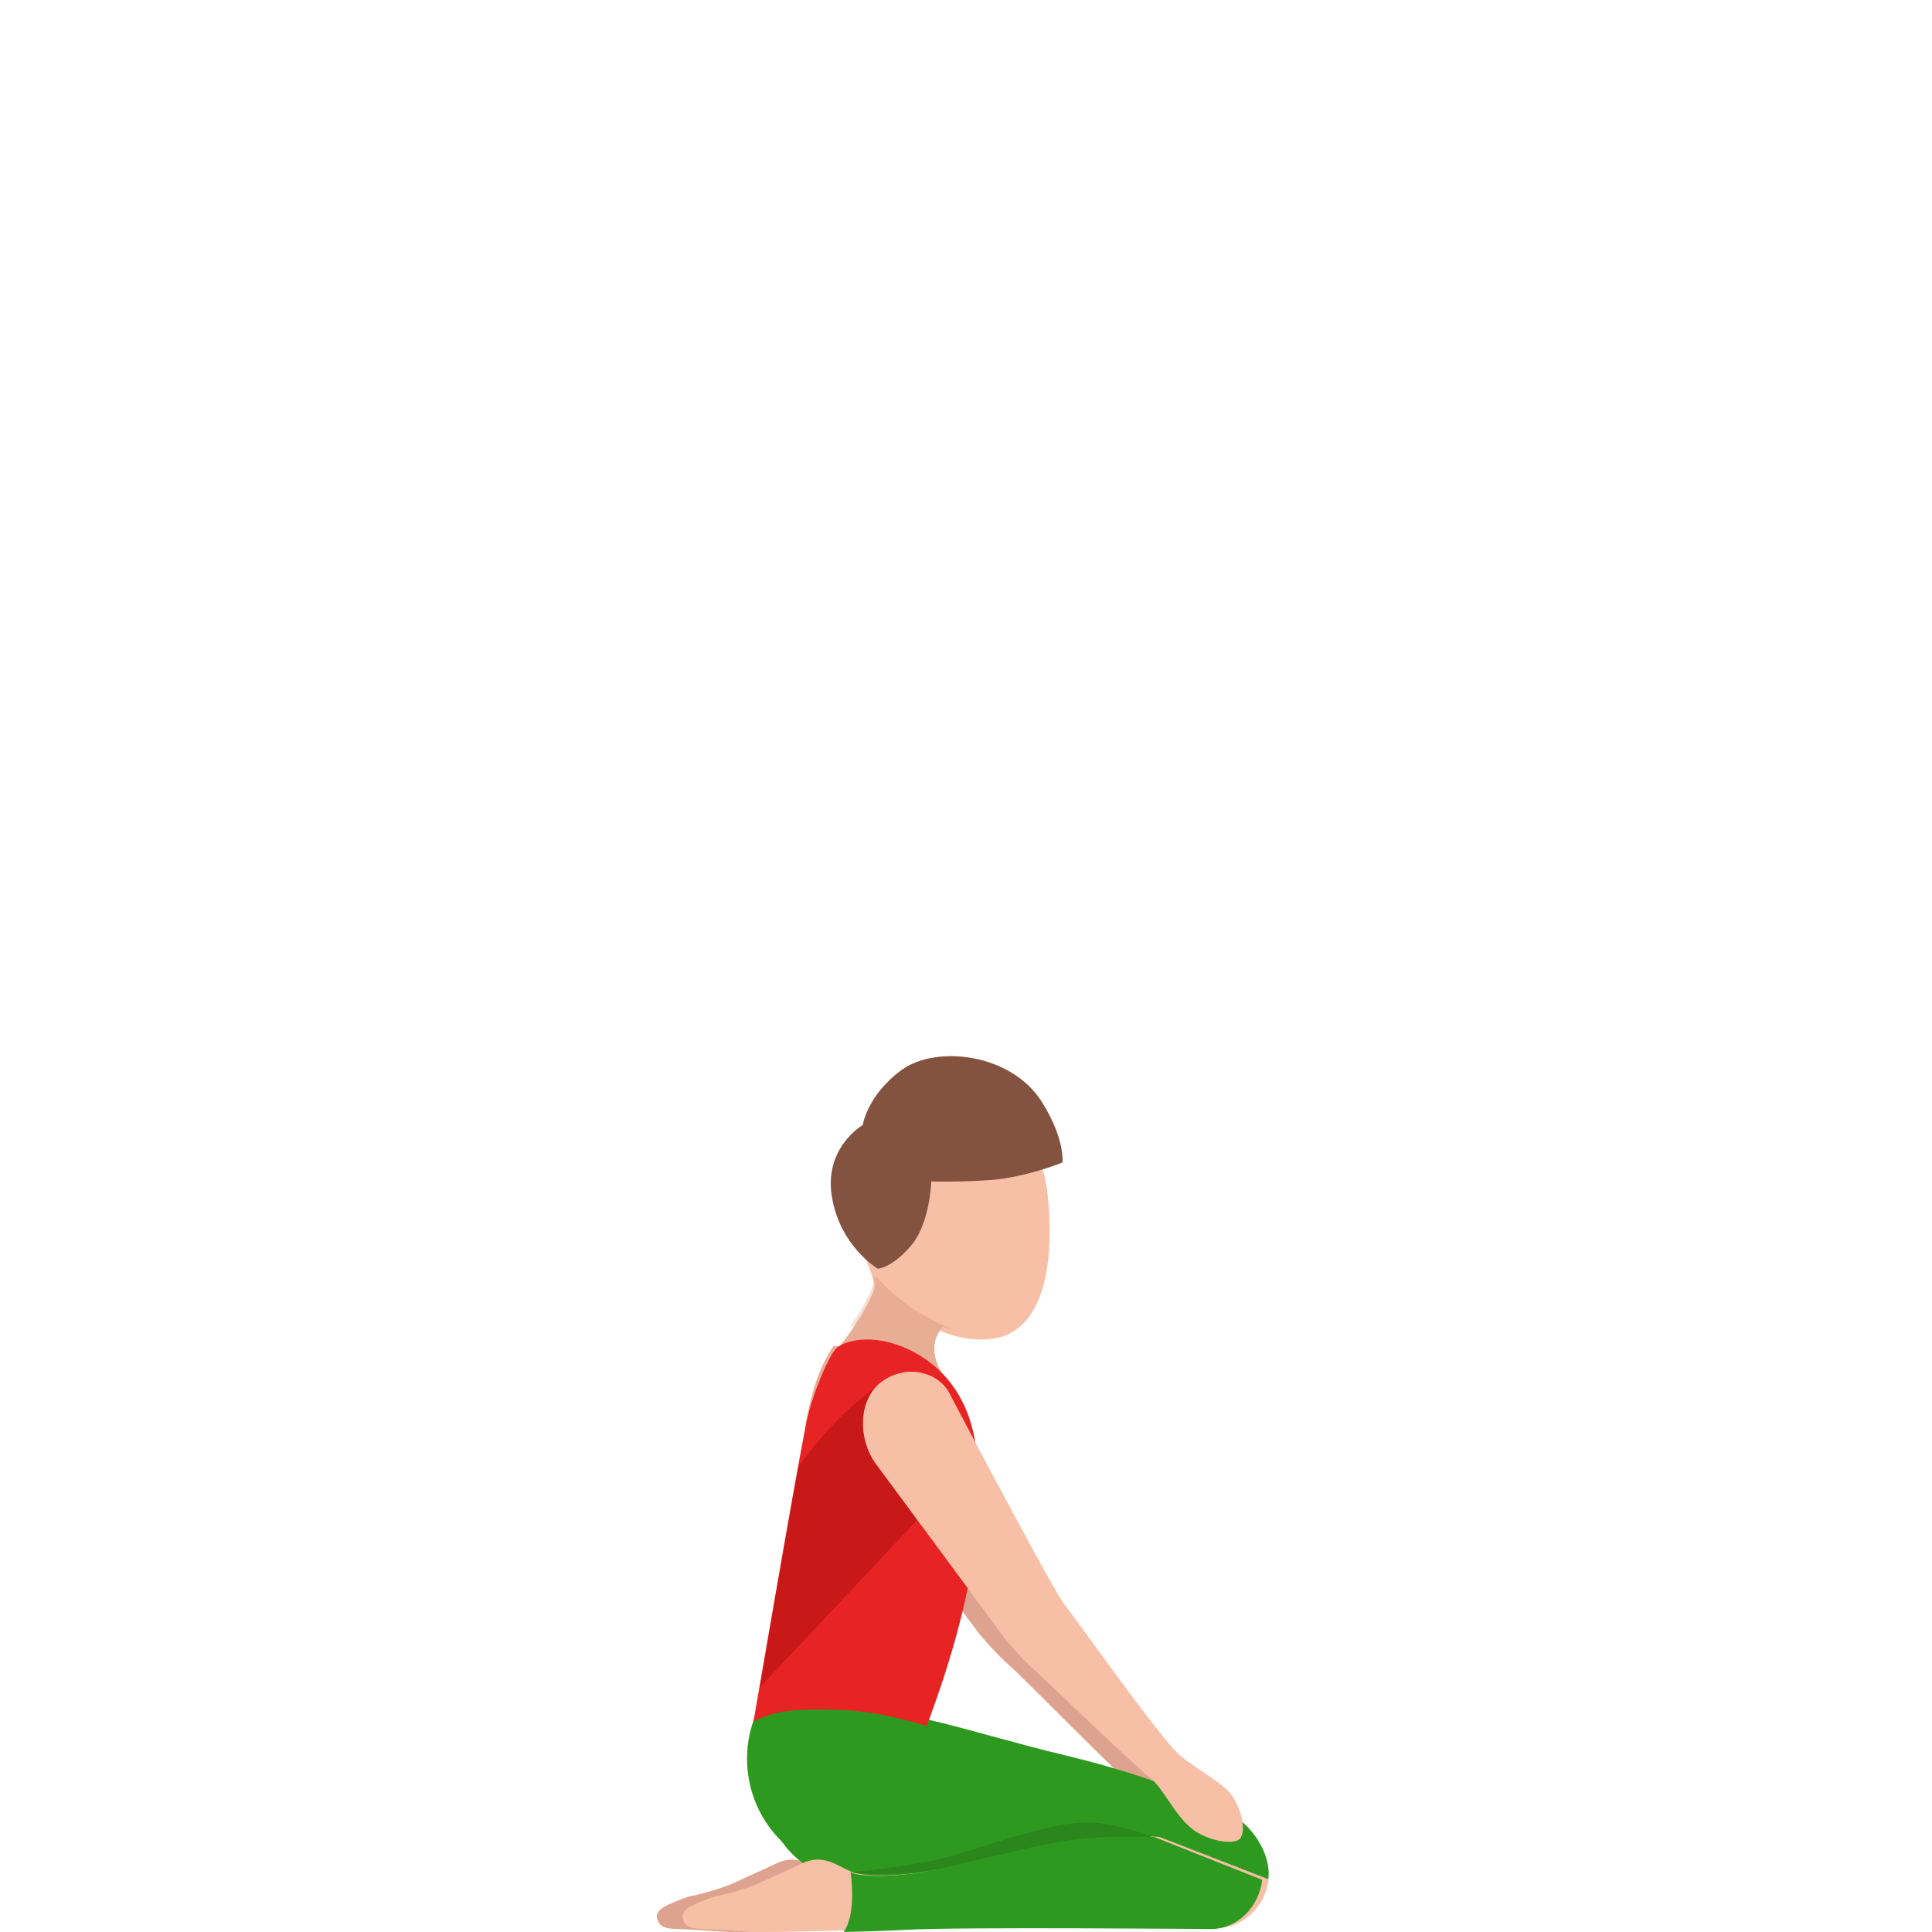 <svg width="300" height="300" viewBox="0 0 300 300" fill="none" xmlns="http://www.w3.org/2000/svg">
<path d="M143.404 216.256C146.904 222.802 159.868 246.677 161.518 248.696C163.469 251.084 178.123 270.502 181.864 274.312C183.765 276.242 185.797 278.013 187.175 279.704C189.287 282.281 189.549 284.42 188.05 284.947C187.215 285.235 184.671 284.32 182.79 282.937C181.372 281.893 179.893 280.739 177.831 279.078C174.039 276.024 159.053 260.624 156.821 258.684C154.879 257.003 152.445 254.277 151.309 252.705C150.172 251.134 131.938 227.049 131.938 227.049C129.142 223.15 129.202 216.902 133.235 214.316C137.268 211.719 141.814 213.281 143.404 216.256Z" fill="#DDA38E"/>
<path d="M146.258 206.758C148.713 207.765 151.317 208.209 153.942 207.907C162.217 206.959 163.85 195.815 162.648 185.225C161.446 174.635 153.07 170.312 146.268 171.088C139.466 171.864 130.92 177.668 132.112 188.268C132.623 192.772 135.789 197.478 135.779 199.976C135.779 201.74 146.258 206.758 146.258 206.758Z" fill="#F7C0A6"/>
<path d="M148 206.552C147.71 206.367 147.38 206.202 146.98 206.026C141.07 203.581 137.3 199.692 135.85 198C135.93 198.382 135.98 198.732 135.98 199.042C135.98 200.858 132.48 206.728 130 209.431L146.15 213C143.59 208.616 146.44 205.985 146.44 205.985C146.95 206.201 147.47 206.387 148 206.552Z" fill="#E8AD95"/>
<path d="M129.428 209C127.075 212.534 126.116 216.007 125.237 220.364C124.416 224.419 124.584 235.592 123.052 248.271C122.182 255.389 119.988 261.883 118.634 266.782C116.963 272.826 118.861 279.832 121.234 281.82C123.655 283.858 141.853 267.907 141.853 267.907C153.25 239.979 151.036 228.304 150.403 222.281C150.017 218.577 145.5 211.992 143.493 209.341L129.428 209Z" fill="#E8AD95"/>
<path opacity="0.4" d="M135.606 198.977C135.606 200.196 133.866 203.369 132 206C137.115 205.313 143.283 205.362 146 205.429C140.431 203.127 136.863 199.567 135.481 198C135.558 198.348 135.606 198.677 135.606 198.977Z" fill="#E8AD95"/>
<path d="M176.087 285.255C176.087 285.255 169.272 284.456 162.015 285.685C154.427 286.966 146.648 289.352 140.124 290.551C136.069 291.298 130.589 291.534 128.411 290.714C126.223 289.895 124.195 287.949 121.023 289.137C121.023 289.137 117.209 290.909 114.048 292.333C110.896 293.756 106.891 294.504 106.891 294.504C103.719 295.692 101.822 296.409 102.013 297.71C102.144 298.632 102.635 299.451 104.804 299.523C108.618 299.646 110.464 299.881 113.225 299.984C116.467 300.107 137.264 299.492 137.264 299.492C145.253 299.041 185.151 299.39 185.151 299.39C189.146 299.277 192.478 296.02 193 291.821L176.087 285.255Z" fill="#DDA38E"/>
<path d="M196.763 292.624C197.876 288.826 194.896 283.874 191.455 281.866C191.024 281.617 182.646 276.736 165.74 272.65C149.055 268.623 142.123 265.392 128.438 265.004C120.772 264.785 118.103 273.713 119.257 280.613C120.441 287.722 127.244 293.141 136.564 292.286C140.618 291.918 146.487 290.715 151.032 290.884C153.46 290.973 153.681 291.073 159.951 291.878C169.252 293.081 174.58 293.33 178.533 295" fill="#2E991F"/>
<path d="M120.188 261.577C126.523 254.023 132.352 259.823 139.867 266.191C147.381 272.559 153.746 277.083 147.411 284.637C141.076 292.191 129.844 293.158 122.329 286.79C114.815 280.422 113.853 269.131 120.188 261.577Z" fill="#2E991F"/>
<path d="M180.087 285.255C180.087 285.255 173.272 284.456 166.015 285.685C158.427 286.966 150.648 289.352 144.124 290.551C140.069 291.298 134.589 291.534 132.411 290.714C130.223 289.895 128.195 287.949 125.024 289.137C125.024 289.137 121.209 290.909 118.048 292.333C114.896 293.756 110.891 294.504 110.891 294.504C107.719 295.692 105.822 296.409 106.013 297.71C106.144 298.632 106.635 299.451 108.804 299.523C112.618 299.646 114.464 299.881 117.225 299.984C120.467 300.107 141.264 299.492 141.264 299.492C149.253 299.041 189.151 299.39 189.151 299.39C193.146 299.277 196.478 296.02 197 291.821L180.087 285.255Z" fill="#F7C0A6"/>
<path d="M131 300C136.204 299.898 140.852 299.654 140.852 299.654C148.757 299.195 188.234 299.541 188.234 299.541C192.186 299.429 195.484 296.139 196 291.89L179.266 285.258C179.266 285.258 172.523 284.453 165.342 285.686C157.834 286.98 150.137 289.394 143.682 290.607C139.67 291.361 134.247 291.595 132.092 290.77C132.082 290.78 133.076 297.137 131 300Z" fill="#2E991F"/>
<path d="M179 285.307C179 285.307 174.172 283.12 168.989 283.003C163.805 282.887 155.634 285.803 148.827 287.864C142.021 289.924 132 290.731 132 290.731C132 290.731 137.945 291.509 144.494 290.42C149.579 289.574 162.182 285.929 168.731 285.443C175.28 284.957 179 285.307 179 285.307Z" fill="#2B871B"/>
<path d="M129.781 209.444C128.681 210.642 126.127 216.429 125.238 220.787C124.4 224.853 122.341 236.458 120.15 249.089C119.231 254.423 118.262 259.999 117 267.316C120.958 265.192 125.198 265.454 129.357 265.484C136.132 265.524 142.492 267.618 143.895 268C152.881 244.207 152.729 229.926 151.215 222.77C149.923 216.681 146.45 212.091 141.089 209.545C135.425 206.858 130.882 208.247 129.781 209.444Z" fill="#E82323"/>
<path d="M144 234.351L138.336 214C138.336 214 131.664 217.103 123.973 227.754C122.974 233.25 121.646 240.828 120.267 248.816C119.568 252.85 118.849 257.035 118 262L144 234.351Z" fill="#C91818"/>
<path d="M133.963 174.699C133.963 174.699 134.627 170.116 139.951 166.177C145.275 162.239 157.033 163.498 161.812 171.153C165.411 176.905 164.984 180.511 164.984 180.511C164.984 180.511 159.343 182.828 153.712 183.241C148.894 183.593 144.601 183.452 144.601 183.452C144.601 183.452 144.452 190.09 141.319 193.606C138.305 196.99 136.303 197 136.303 197C136.303 197 130.493 193.605 129.184 185.9C127.876 178.204 133.963 174.699 133.963 174.699Z" fill="#845340"/>
<path d="M147.413 216.316C150.877 222.948 163.707 247.172 165.344 249.225C167.271 251.65 178.887 268.114 182.601 271.979C184.489 273.941 189.599 276.668 190.974 278.389C193.063 281.006 193.645 285.082 192.209 285.746C190.623 286.481 187.169 285.524 185.292 284.126C182.451 282.002 180.774 277.866 178.726 276.185C174.951 273.076 162.824 261.271 160.605 259.309C158.677 257.598 156.258 254.82 155.123 253.23C153.999 251.63 135.908 227.185 135.908 227.185C133.127 223.23 133.227 216.91 137.263 214.304C141.309 211.707 145.837 213.307 147.413 216.316Z" fill="#F7C0A6"/>
</svg>
